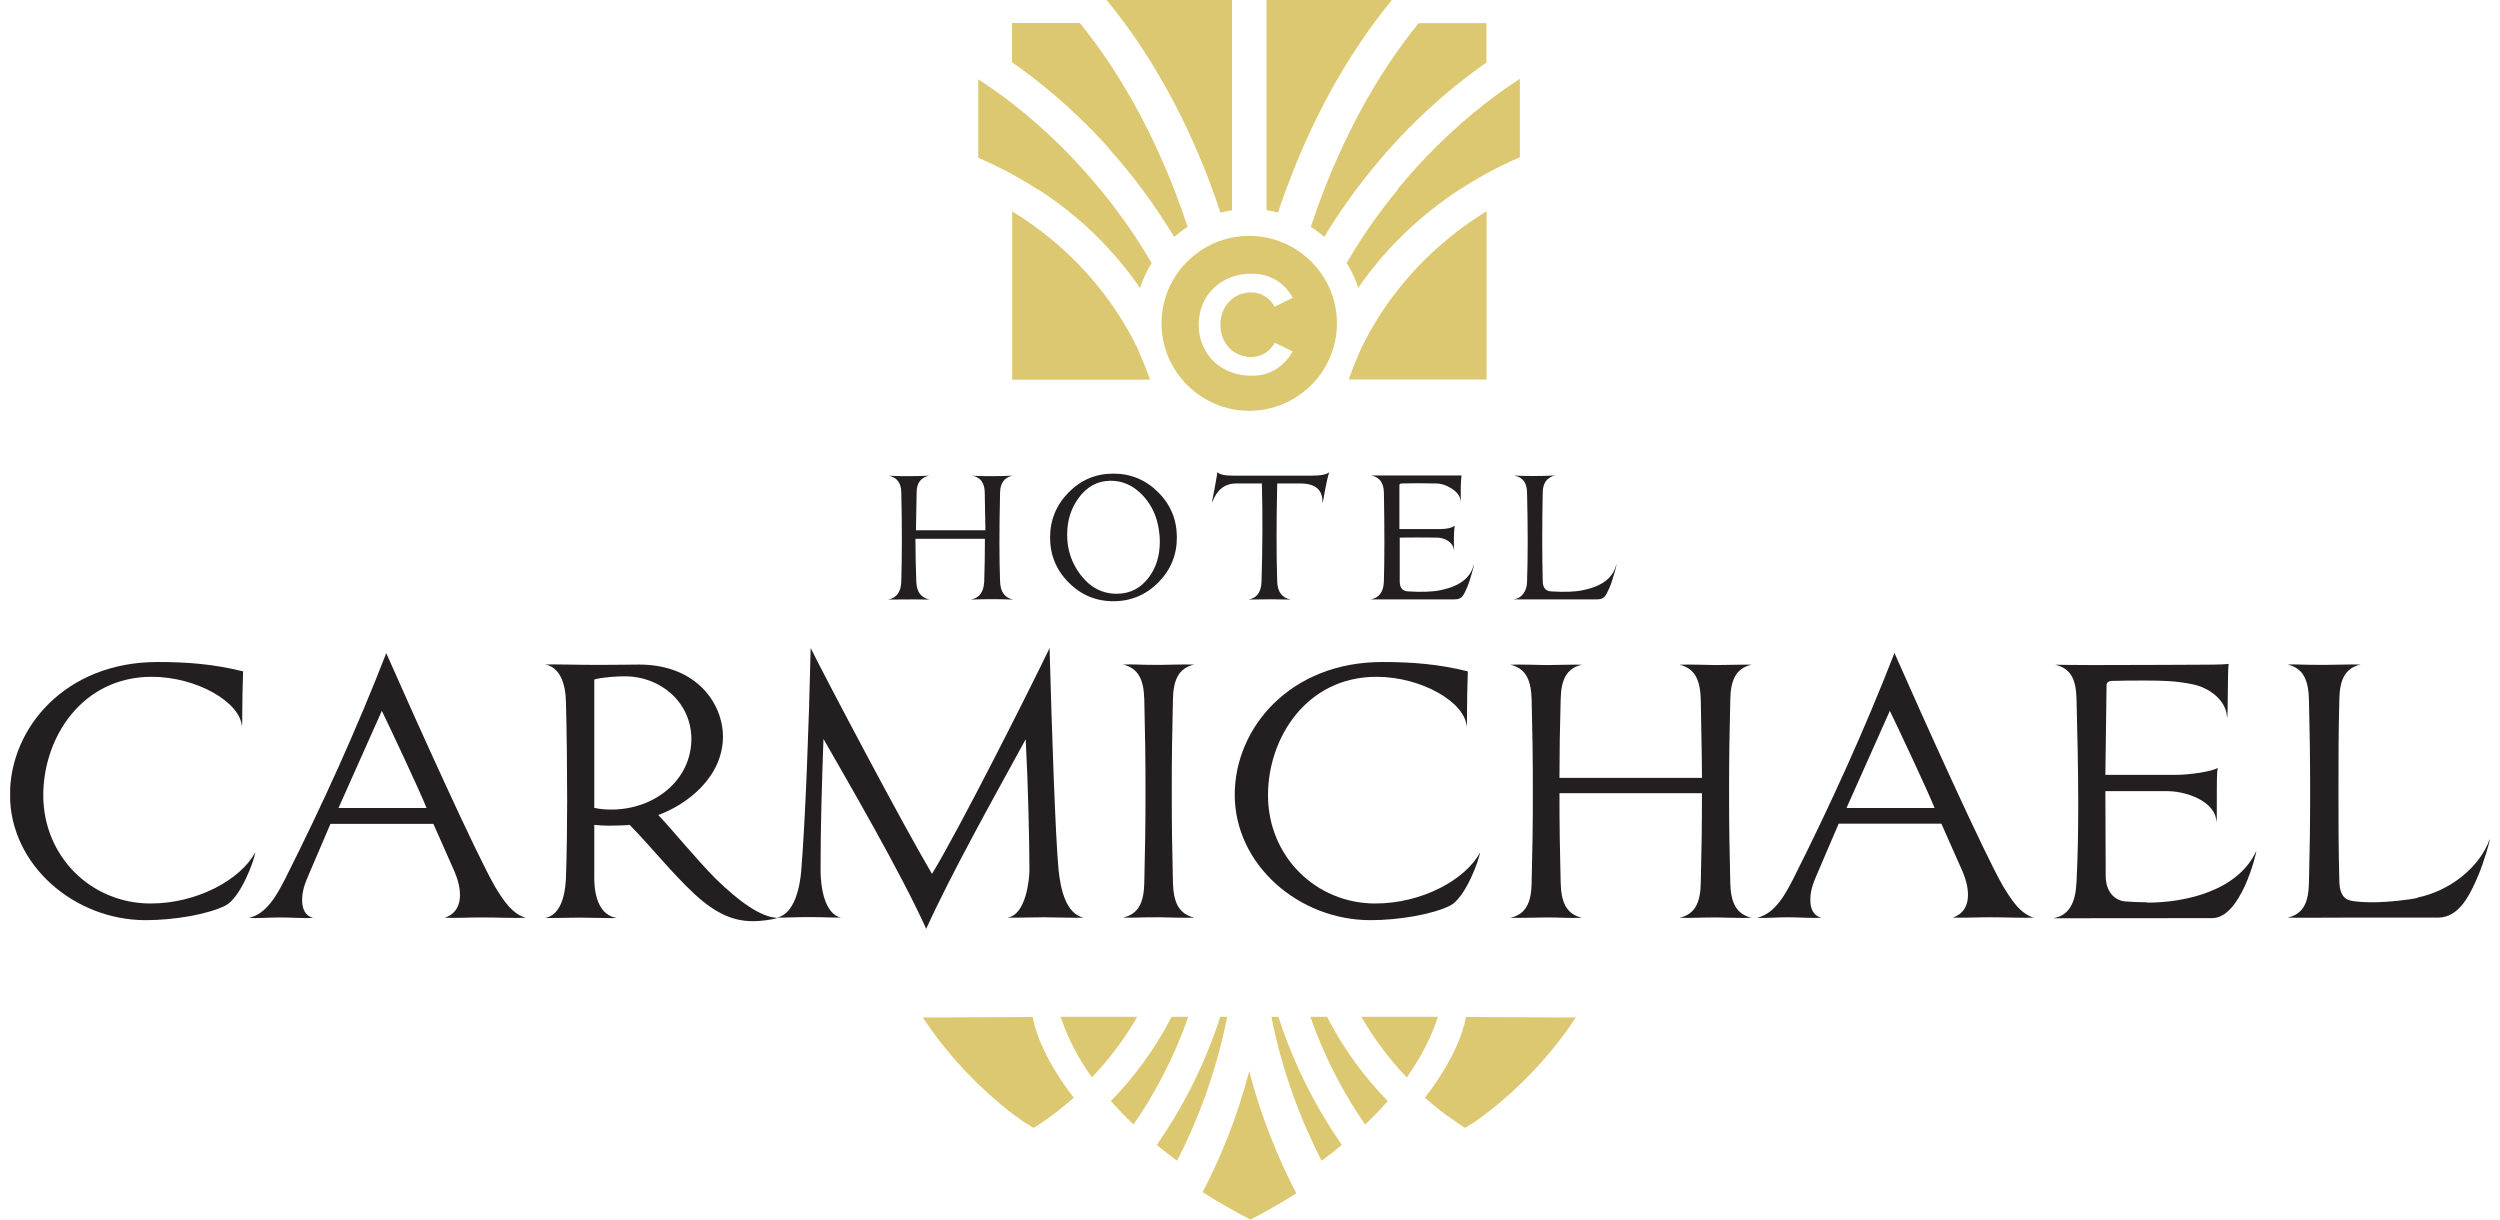 <svg width="123" height="60" viewBox="0 0 123 60" fill="none" xmlns="http://www.w3.org/2000/svg">
<g clip-path="url(#clip0_3010_2381)">
<path d="M52.185 50.028C52.537 51.1 53.075 52.096 53.721 53.009C54.502 52.188 55.275 51.2 55.955 50.028H52.185Z" fill="#DDC872"/>
<path d="M45.401 50.061C47.542 53.318 50.245 55.119 50.438 55.236L50.85 55.495C51.404 55.144 51.967 54.767 52.831 54.005C52.831 54.005 51.152 51.945 50.808 50.036L45.401 50.061Z" fill="#DDC872"/>
<path d="M66.978 50.028C67.65 51.2 68.431 52.188 69.212 53.009C69.858 52.104 70.395 51.108 70.748 50.028H66.978Z" fill="#DDC872"/>
<path d="M70.102 54.005C70.966 54.759 71.529 55.135 72.083 55.495L72.494 55.236C72.679 55.11 75.391 53.318 77.532 50.061L72.125 50.036C71.781 51.945 70.102 54.005 70.102 54.005Z" fill="#DDC872"/>
<path d="M43.655 29.498C43.655 29.498 43.655 29.498 43.68 29.498C44.721 29.489 45.401 29.489 45.712 29.498C45.72 29.498 45.728 29.498 45.737 29.498C45.317 29.414 45.099 29.121 45.082 28.619C45.057 27.915 45.04 27.212 45.04 26.509H48.457C48.457 27.212 48.449 27.915 48.423 28.619C48.398 29.129 48.18 29.422 47.769 29.498C47.769 29.498 47.785 29.498 47.794 29.498C48.465 29.473 49.137 29.473 49.826 29.498C49.834 29.498 49.842 29.498 49.851 29.498C49.431 29.414 49.221 29.121 49.204 28.619C49.162 27.497 49.162 26.031 49.204 24.223C49.213 23.762 49.423 23.486 49.817 23.402C49.49 23.419 49.154 23.427 48.827 23.427C48.499 23.427 48.163 23.427 47.836 23.402C48.239 23.486 48.44 23.754 48.449 24.223C48.474 25.387 48.482 26.015 48.482 26.09H45.065L45.099 24.223C45.099 23.762 45.309 23.486 45.72 23.402C45.72 23.385 45.72 23.394 45.72 23.402C45.393 23.419 45.057 23.427 44.729 23.427C44.402 23.427 44.066 23.427 43.73 23.402C44.133 23.494 44.335 23.762 44.343 24.223C44.385 25.989 44.377 27.446 44.343 28.619C44.326 29.129 44.108 29.422 43.697 29.498H43.655Z" fill="#231F20"/>
<path d="M54.779 29.581C55.636 29.581 56.374 29.272 56.987 28.66C57.6 28.041 57.902 27.304 57.902 26.442C57.902 25.579 57.6 24.834 56.987 24.223C56.374 23.611 55.644 23.302 54.779 23.302C53.914 23.302 53.184 23.611 52.579 24.223C51.975 24.834 51.664 25.579 51.664 26.442C51.664 27.304 51.967 28.049 52.579 28.66C53.184 29.272 53.923 29.581 54.779 29.581ZM53.05 24.524C53.461 23.946 53.998 23.653 54.653 23.653C55.249 23.653 55.77 23.896 56.223 24.373C56.677 24.859 56.945 25.453 57.029 26.165C57.054 26.324 57.063 26.492 57.063 26.651C57.063 27.337 56.886 27.924 56.526 28.401C56.123 28.945 55.593 29.213 54.939 29.213C54.233 29.213 53.637 28.903 53.159 28.275C52.722 27.698 52.504 27.044 52.504 26.324C52.504 25.604 52.689 25.035 53.05 24.524Z" fill="#231F20"/>
<path d="M63.973 23.787C64.72 23.787 65.081 24.097 65.064 24.725C65.072 24.725 65.081 24.725 65.089 24.683C65.232 23.871 65.333 23.385 65.408 23.226C65.282 23.344 64.989 23.402 64.535 23.402H60.673C60.253 23.402 59.993 23.344 59.901 23.226C59.808 23.771 59.724 24.239 59.64 24.641C59.64 24.675 59.64 24.7 59.64 24.717C59.867 24.097 60.262 23.787 60.816 23.787H62.084C62.126 25.353 62.117 26.961 62.067 28.619C62.05 29.129 61.84 29.422 61.429 29.498C61.429 29.498 61.445 29.498 61.454 29.498C62.184 29.481 62.856 29.481 63.477 29.498C63.494 29.498 63.502 29.498 63.502 29.498C63.074 29.414 62.856 29.121 62.839 28.619C62.797 27.363 62.797 25.755 62.839 23.787H63.964H63.973Z" fill="#231F20"/>
<path d="M67.465 29.489C67.465 29.489 67.465 29.489 67.49 29.489H71.579C71.747 29.489 71.873 29.439 71.957 29.33C72.016 29.263 72.091 29.113 72.192 28.878C72.243 28.769 72.31 28.56 72.402 28.25C72.494 27.949 72.528 27.781 72.511 27.764C72.368 28.418 71.823 28.845 70.866 29.037C70.463 29.121 69.934 29.138 69.27 29.096C69.002 29.079 68.867 28.92 68.867 28.61V26.45C69.363 26.442 69.967 26.442 70.689 26.45C70.891 26.45 71.076 26.509 71.227 26.601C71.428 26.726 71.537 26.91 71.546 27.153C71.554 27.153 71.562 27.153 71.546 27.128C71.52 26.592 71.529 26.165 71.571 25.864C71.411 25.981 71.159 26.031 70.815 26.031H68.851V23.863C68.851 23.821 68.884 23.796 68.96 23.787C69.43 23.771 69.992 23.771 70.647 23.787C70.916 23.787 71.176 23.879 71.436 24.047C71.73 24.239 71.882 24.474 71.882 24.759C71.882 24.759 71.882 24.75 71.882 24.742C71.856 24.172 71.865 23.729 71.907 23.394H67.474C67.877 23.486 68.078 23.754 68.087 24.223C68.12 26.031 68.12 27.497 68.087 28.619C68.07 29.121 67.852 29.414 67.44 29.489H67.465Z" fill="#231F20"/>
<path d="M74.526 23.402C74.921 23.486 75.122 23.754 75.131 24.223C75.173 25.973 75.173 27.438 75.131 28.619C75.131 28.853 75.064 29.054 74.946 29.213C74.828 29.372 74.669 29.464 74.476 29.489C74.476 29.489 74.476 29.489 74.501 29.489H78.59C78.758 29.489 78.884 29.439 78.968 29.33C79.026 29.263 79.102 29.113 79.203 28.878C79.253 28.769 79.32 28.56 79.412 28.25C79.505 27.949 79.538 27.781 79.522 27.764C79.379 28.418 78.833 28.845 77.876 29.037C77.481 29.121 76.961 29.138 76.306 29.096C76.046 29.079 75.912 28.92 75.903 28.61C75.87 27.304 75.87 25.839 75.903 24.214C75.912 23.754 76.121 23.477 76.516 23.394C76.189 23.41 75.853 23.419 75.525 23.419C75.198 23.419 74.862 23.419 74.526 23.394V23.402Z" fill="#231F20"/>
<path d="M56.576 18.68C56.576 18.68 56.576 18.663 56.576 18.655C56.576 18.655 56.576 18.655 56.576 18.646C56.383 18.119 56.24 17.776 56.047 17.332C56.013 17.256 55.98 17.181 55.946 17.097C55.619 16.419 55.157 15.607 54.527 14.745C53.478 13.305 51.967 11.73 49.8 10.399V18.68H56.584H56.576Z" fill="#DDC872"/>
<path d="M73.132 10.399C70.966 11.73 69.455 13.313 68.406 14.745C67.776 15.615 67.314 16.428 66.987 17.106C66.928 17.248 66.869 17.374 66.819 17.491C66.676 17.817 66.558 18.119 66.416 18.504C66.399 18.554 66.382 18.605 66.357 18.655V18.672H73.141V10.391L73.132 10.399Z" fill="#DDC872"/>
<path d="M60.035 50.028C59.246 52.489 58.121 54.591 56.912 56.333C57.248 56.609 57.583 56.868 57.911 57.111C58.901 55.186 59.825 52.808 60.379 50.028H60.035Z" fill="#DDC872"/>
<path d="M59.17 58.652C60.194 59.313 61.059 59.766 61.521 60C61.966 59.774 62.797 59.339 63.779 58.711C62.906 57.036 62.067 55.026 61.462 52.699C60.866 54.993 60.035 56.994 59.17 58.652Z" fill="#DDC872"/>
<path d="M57.642 50.028C56.777 51.711 55.719 53.084 54.653 54.172C55.014 54.574 55.384 54.959 55.77 55.328C56.803 53.829 57.751 52.062 58.465 50.028H57.642Z" fill="#DDC872"/>
<path d="M62.554 50.028C63.099 52.799 64.031 55.177 65.022 57.111C65.35 56.868 65.685 56.609 66.021 56.333C64.812 54.591 63.696 52.489 62.898 50.028H62.554Z" fill="#DDC872"/>
<path d="M64.468 50.028C65.182 52.062 66.13 53.829 67.163 55.328C67.549 54.968 67.919 54.583 68.28 54.172C67.213 53.084 66.156 51.711 65.291 50.028H64.468Z" fill="#DDC872"/>
<path d="M7.41 44.452C4.471 44.452 2.129 42.124 2.129 39.126C2.129 36.296 4.026 33.299 7.468 33.299C9.685 33.299 11.859 34.563 11.901 35.769C11.918 35.668 11.918 35.484 11.918 35.283C11.918 34.48 11.935 33.919 11.96 33.031C10.508 32.671 9.223 32.571 7.745 32.571C3.229 32.571 0.491 35.802 0.491 39.101C0.491 42.559 3.657 45.272 7.166 45.272C8.577 45.272 10.231 44.987 11.095 44.552C11.843 44.167 12.523 42.3 12.565 41.923C11.843 43.288 9.685 44.452 7.41 44.452Z" fill="#231F20"/>
<path d="M24.327 43.572C23.404 41.965 20.44 35.392 19.004 32.135C17.535 35.911 15.864 39.595 14.026 43.246C13.665 43.949 13.136 44.971 12.254 45.155C12.54 45.197 13.22 45.138 13.782 45.138C14.345 45.138 15.033 45.197 15.411 45.155C15.008 45.071 14.865 44.694 14.865 44.292C14.865 43.849 14.983 43.505 15.21 42.986L16.259 40.533H21.322L22.371 42.903C22.69 43.648 22.892 44.812 21.884 45.155C22.531 45.172 23.051 45.138 23.74 45.138C24.428 45.138 25.394 45.18 25.872 45.155C25.167 44.954 24.747 44.267 24.319 43.564L24.327 43.572ZM16.654 39.754L18.786 34.974C19.13 35.677 20.7 39.009 20.986 39.754H16.654Z" fill="#231F20"/>
<path d="M38.214 45.155C37.433 45.121 36.35 44.351 35.208 43.229C34.319 42.342 33.235 41.002 32.387 40.098C33.781 39.595 35.569 38.247 35.569 36.238C35.569 34.647 34.302 32.696 31.439 32.696C31.12 32.696 30.314 32.713 29.441 32.713C28.332 32.713 27.123 32.671 26.821 32.696C27.526 32.813 27.828 33.6 27.845 34.547C27.887 36.238 27.904 37.82 27.904 39.411C27.904 40.659 27.887 41.906 27.845 43.212C27.803 44.175 27.526 45.038 26.821 45.163C26.939 45.18 27.929 45.147 28.517 45.147C29.138 45.147 30.213 45.188 30.347 45.163C29.541 45.046 29.239 44.175 29.239 43.212V40.583C29.424 40.6 29.684 40.625 29.927 40.625C30.171 40.625 30.834 40.608 30.977 40.583C32.102 41.73 33.051 42.953 34.201 44.016C35.292 45.021 36.174 45.322 37.039 45.322C37.4 45.322 37.929 45.264 38.256 45.163C38.231 45.163 38.214 45.163 38.197 45.163C38.197 45.163 38.206 45.163 38.214 45.163V45.155ZM30.087 39.83C29.802 39.83 29.524 39.813 29.239 39.746V33.433C29.625 33.316 30.364 33.274 30.75 33.274C32.48 33.274 34.016 34.538 34.016 36.372C33.999 38.423 32.161 39.83 30.087 39.83Z" fill="#231F20"/>
<path d="M41.421 45.155C40.557 45.013 40.372 43.606 40.372 42.827C40.372 40.633 40.431 38.75 40.515 36.355C41.707 38.448 44.301 42.886 45.569 45.699C46.82 42.944 48.835 39.352 50.464 36.372C50.581 38.565 50.648 41.412 50.648 42.819C50.648 43.221 50.489 45.029 49.557 45.147C49.943 45.163 50.783 45.13 51.354 45.13C51.925 45.13 53.024 45.172 53.31 45.147C52.462 44.962 52.185 43.798 52.084 42.819C51.925 41.228 51.74 35.627 51.639 31.884C50.648 33.952 47.181 40.826 45.854 42.995C44.402 40.541 40.632 33.391 39.885 31.884C39.801 35.66 39.625 40.307 39.423 42.819C39.364 43.581 39.104 44.987 38.214 45.147C38.231 45.147 38.248 45.147 38.264 45.147C38.264 45.147 38.256 45.147 38.248 45.147C38.474 45.155 39.222 45.121 39.86 45.121C40.548 45.121 41.186 45.163 41.413 45.138L41.421 45.155Z" fill="#231F20"/>
<path d="M58.759 32.696C58.196 32.679 57.39 32.713 57.063 32.713C55.854 32.713 55.871 32.671 55.249 32.696C56.038 32.88 56.274 33.483 56.299 34.421C56.341 36.112 56.358 37.276 56.358 38.942C56.358 40.608 56.341 41.739 56.299 43.422C56.282 44.368 56.038 44.971 55.249 45.147C55.871 45.163 55.854 45.13 57.063 45.13C57.382 45.13 58.272 45.172 58.759 45.147C57.97 44.962 57.734 44.359 57.709 43.422C57.667 41.73 57.651 40.608 57.651 38.942C57.651 37.276 57.667 36.112 57.709 34.421C57.726 33.475 57.97 32.872 58.759 32.696Z" fill="#231F20"/>
<path d="M72.83 41.923C72.108 43.288 69.95 44.452 67.667 44.452C64.728 44.452 62.386 42.124 62.386 39.126C62.386 36.296 64.283 33.299 67.725 33.299C69.942 33.299 72.117 34.563 72.159 35.769C72.175 35.668 72.175 35.484 72.175 35.283C72.175 34.48 72.192 33.919 72.217 33.031C70.765 32.671 69.48 32.571 68.003 32.571C63.486 32.571 60.749 35.802 60.749 39.101C60.749 42.559 63.914 45.272 67.423 45.272C68.834 45.272 70.488 44.987 71.353 44.552C72.1 44.167 72.78 42.3 72.822 41.923H72.83Z" fill="#231F20"/>
<path d="M85.13 43.43C85.088 41.739 85.071 40.617 85.071 38.951C85.071 37.284 85.088 36.121 85.13 34.429C85.147 33.483 85.39 32.88 86.18 32.704C85.877 32.688 84.811 32.721 84.425 32.721C84.005 32.721 83.115 32.679 82.628 32.704C83.417 32.889 83.652 33.492 83.678 34.429C83.694 35.878 83.736 36.958 83.736 38.272H76.726C76.726 36.966 76.743 35.878 76.785 34.429C76.801 33.483 77.045 32.88 77.834 32.704C77.414 32.688 76.608 32.721 76.105 32.721C75.685 32.721 74.812 32.679 74.308 32.704C75.097 32.889 75.332 33.492 75.357 34.429C75.399 36.121 75.416 37.284 75.416 38.951C75.416 40.617 75.399 41.747 75.357 43.43C75.341 44.376 75.097 44.979 74.308 45.155C74.828 45.172 75.66 45.138 76.105 45.138C76.692 45.138 77.255 45.18 77.834 45.155C77.045 44.971 76.81 44.368 76.785 43.43C76.743 41.781 76.726 40.659 76.726 39.026H83.736C83.736 40.65 83.72 41.781 83.678 43.43C83.661 44.376 83.417 44.979 82.628 45.155C83.149 45.172 83.795 45.138 84.425 45.138C84.828 45.138 85.676 45.18 86.18 45.155C85.39 44.971 85.155 44.368 85.13 43.43Z" fill="#231F20"/>
<path d="M100.083 45.155C99.378 44.954 98.958 44.267 98.53 43.564C97.606 41.956 94.643 35.384 93.207 32.127C91.738 35.903 90.067 39.587 88.228 43.237C87.867 43.941 87.338 44.962 86.457 45.147C86.742 45.188 87.422 45.13 87.985 45.13C88.547 45.13 89.236 45.188 89.614 45.147C89.21 45.063 89.068 44.686 89.068 44.284C89.068 43.84 89.185 43.497 89.412 42.978L90.462 40.525H95.516L96.565 42.894C96.884 43.639 97.086 44.803 96.078 45.147C96.725 45.163 97.245 45.13 97.934 45.13C98.622 45.13 99.588 45.172 100.066 45.147L100.083 45.155ZM90.848 39.754L92.98 34.974C93.324 35.677 94.894 39.009 95.18 39.754H90.848Z" fill="#231F20"/>
<path d="M105.633 44.393C105.33 44.393 104.844 44.376 104.566 44.351C104.222 44.334 103.618 44.05 103.601 43.129L103.584 38.925H106.649C107.497 38.925 109.008 39.386 109.05 40.449C109.067 40.391 109.067 40.165 109.067 39.846V39.043C109.067 38.599 109.067 38.021 109.109 37.778C108.848 37.963 107.681 38.122 107.11 38.122H103.584L103.643 33.684C103.643 33.6 103.744 33.5 103.903 33.5C104.424 33.483 105.011 33.483 105.557 33.483C106.363 33.483 107.085 33.5 107.874 33.667C108.664 33.826 109.545 34.429 109.57 35.317C109.629 35.275 109.587 32.905 109.654 32.663C109.369 32.704 108.487 32.704 108.126 32.704C108.126 32.704 105.02 32.721 102.946 32.721C101.922 32.721 101.133 32.704 101.116 32.704C101.88 32.889 102.14 33.408 102.165 34.396C102.207 36.087 102.249 37.829 102.249 39.52C102.249 40.826 102.232 42.09 102.165 43.38C102.123 44.343 101.846 45.029 101.04 45.172C101.082 45.188 100.654 45.172 108.84 45.172C110.25 45.172 111.014 41.998 111.014 41.856C110.125 43.824 107.53 44.41 105.65 44.41L105.633 44.393Z" fill="#231F20"/>
<path d="M118.949 44.175C118.604 44.259 117.521 44.393 116.69 44.393C116.388 44.393 116.128 44.376 115.901 44.351C115.557 44.309 115.112 44.267 115.095 43.346C115.053 41.655 115.053 40.617 115.053 38.942C115.053 37.268 115.053 36.112 115.095 34.421C115.112 33.475 115.355 32.872 116.144 32.696C115.8 32.679 114.675 32.713 114.348 32.713C113.139 32.713 112.895 32.671 112.551 32.696C113.34 32.88 113.575 33.483 113.6 34.421C113.642 36.112 113.659 37.276 113.659 38.942C113.659 40.608 113.642 41.739 113.6 43.422C113.584 44.368 113.34 44.971 112.551 45.147C113.071 45.163 114.146 45.147 115.355 45.147H119.948C121.014 45.147 121.543 43.983 121.946 43.037C122.189 42.45 122.534 41.328 122.492 41.287C122.005 42.676 120.519 43.84 118.949 44.158V44.175Z" fill="#231F20"/>
<path d="M55.333 1.139C55.871 1.867 56.358 2.612 56.811 3.358C58.096 5.476 59.011 7.577 59.649 9.319C59.8 9.721 59.926 10.106 60.043 10.466C60.228 10.416 60.421 10.374 60.614 10.349V0H54.443L54.519 0.092C54.796 0.435 55.065 0.787 55.325 1.13L55.333 1.139Z" fill="#DDC872"/>
<path d="M54.519 7.268C55.157 7.979 55.719 8.666 56.198 9.319C56.87 10.215 57.382 11.019 57.768 11.655C57.978 11.479 58.196 11.312 58.431 11.161C58.247 10.6 58.028 9.98 57.768 9.311C57.071 7.527 56.089 5.417 54.737 3.349C54.662 3.24 54.594 3.131 54.519 3.014C54.091 2.378 53.629 1.75 53.125 1.13H49.792V3.064C49.926 3.157 50.052 3.249 50.187 3.341C51.916 4.597 53.352 5.953 54.519 7.251V7.268Z" fill="#DDC872"/>
<path d="M51.068 9.311C52.47 10.215 53.604 11.211 54.519 12.208C55.132 12.869 55.652 13.531 56.089 14.167C56.232 13.732 56.425 13.321 56.66 12.944C56.232 12.208 55.526 11.077 54.511 9.788C54.393 9.637 54.267 9.478 54.133 9.319C53.016 7.963 51.572 6.464 49.784 5.074C49.263 4.672 48.709 4.279 48.13 3.902V7.762C48.709 8.013 49.263 8.281 49.784 8.565C50.229 8.808 50.657 9.059 51.06 9.327L51.068 9.311Z" fill="#DDC872"/>
<path d="M63.284 9.311C63.922 7.569 64.837 5.467 66.122 3.349C66.567 2.612 67.062 1.867 67.6 1.13C67.86 0.779 68.129 0.435 68.406 0.092L68.481 0H62.31V10.341C62.503 10.374 62.696 10.408 62.881 10.458C62.999 10.098 63.133 9.713 63.276 9.311H63.284Z" fill="#DDC872"/>
<path d="M68.187 3.349C66.836 5.417 65.853 7.527 65.156 9.311C64.896 9.98 64.678 10.6 64.493 11.161C64.728 11.312 64.947 11.471 65.156 11.655C65.543 11.01 66.063 10.207 66.726 9.319C67.213 8.674 67.767 7.979 68.406 7.268C69.573 5.97 71.017 4.605 72.738 3.358C72.864 3.265 72.998 3.173 73.132 3.081V1.139H69.799C69.296 1.75 68.834 2.386 68.406 3.023C68.33 3.131 68.254 3.24 68.187 3.358V3.349Z" fill="#DDC872"/>
<path d="M68.783 9.311C68.657 9.47 68.531 9.62 68.406 9.78C67.39 11.069 66.684 12.199 66.256 12.936C66.491 13.313 66.684 13.723 66.827 14.159C67.264 13.522 67.784 12.861 68.397 12.199C69.321 11.203 70.454 10.207 71.848 9.302C72.251 9.043 72.671 8.792 73.124 8.54C73.645 8.256 74.19 7.988 74.778 7.737V3.877C74.199 4.253 73.645 4.647 73.124 5.049C71.336 6.439 69.892 7.929 68.775 9.294L68.783 9.311Z" fill="#DDC872"/>
<path d="M57.147 15.909C57.147 18.278 59.086 20.212 61.462 20.212C63.838 20.212 65.778 18.278 65.778 15.909C65.778 13.539 63.838 11.605 61.462 11.605C59.086 11.605 57.147 13.539 57.147 15.909ZM61.571 13.464C62.646 13.464 63.267 14.05 63.603 14.652L62.713 15.088C62.512 14.694 62.067 14.385 61.571 14.385C60.69 14.385 60.043 15.063 60.043 15.975C60.043 16.888 60.681 17.566 61.571 17.566C62.075 17.566 62.512 17.265 62.713 16.863L63.603 17.29C63.251 17.893 62.638 18.487 61.571 18.487C60.111 18.487 58.977 17.466 58.977 15.975C58.977 14.485 60.111 13.464 61.571 13.464Z" fill="#DDC872"/>
</g>
<defs>
<clipPath id="clip0_3010_2381">
<rect width="122" height="60" fill="white" transform="translate(0.5)"/>
</clipPath>
</defs>
</svg>
